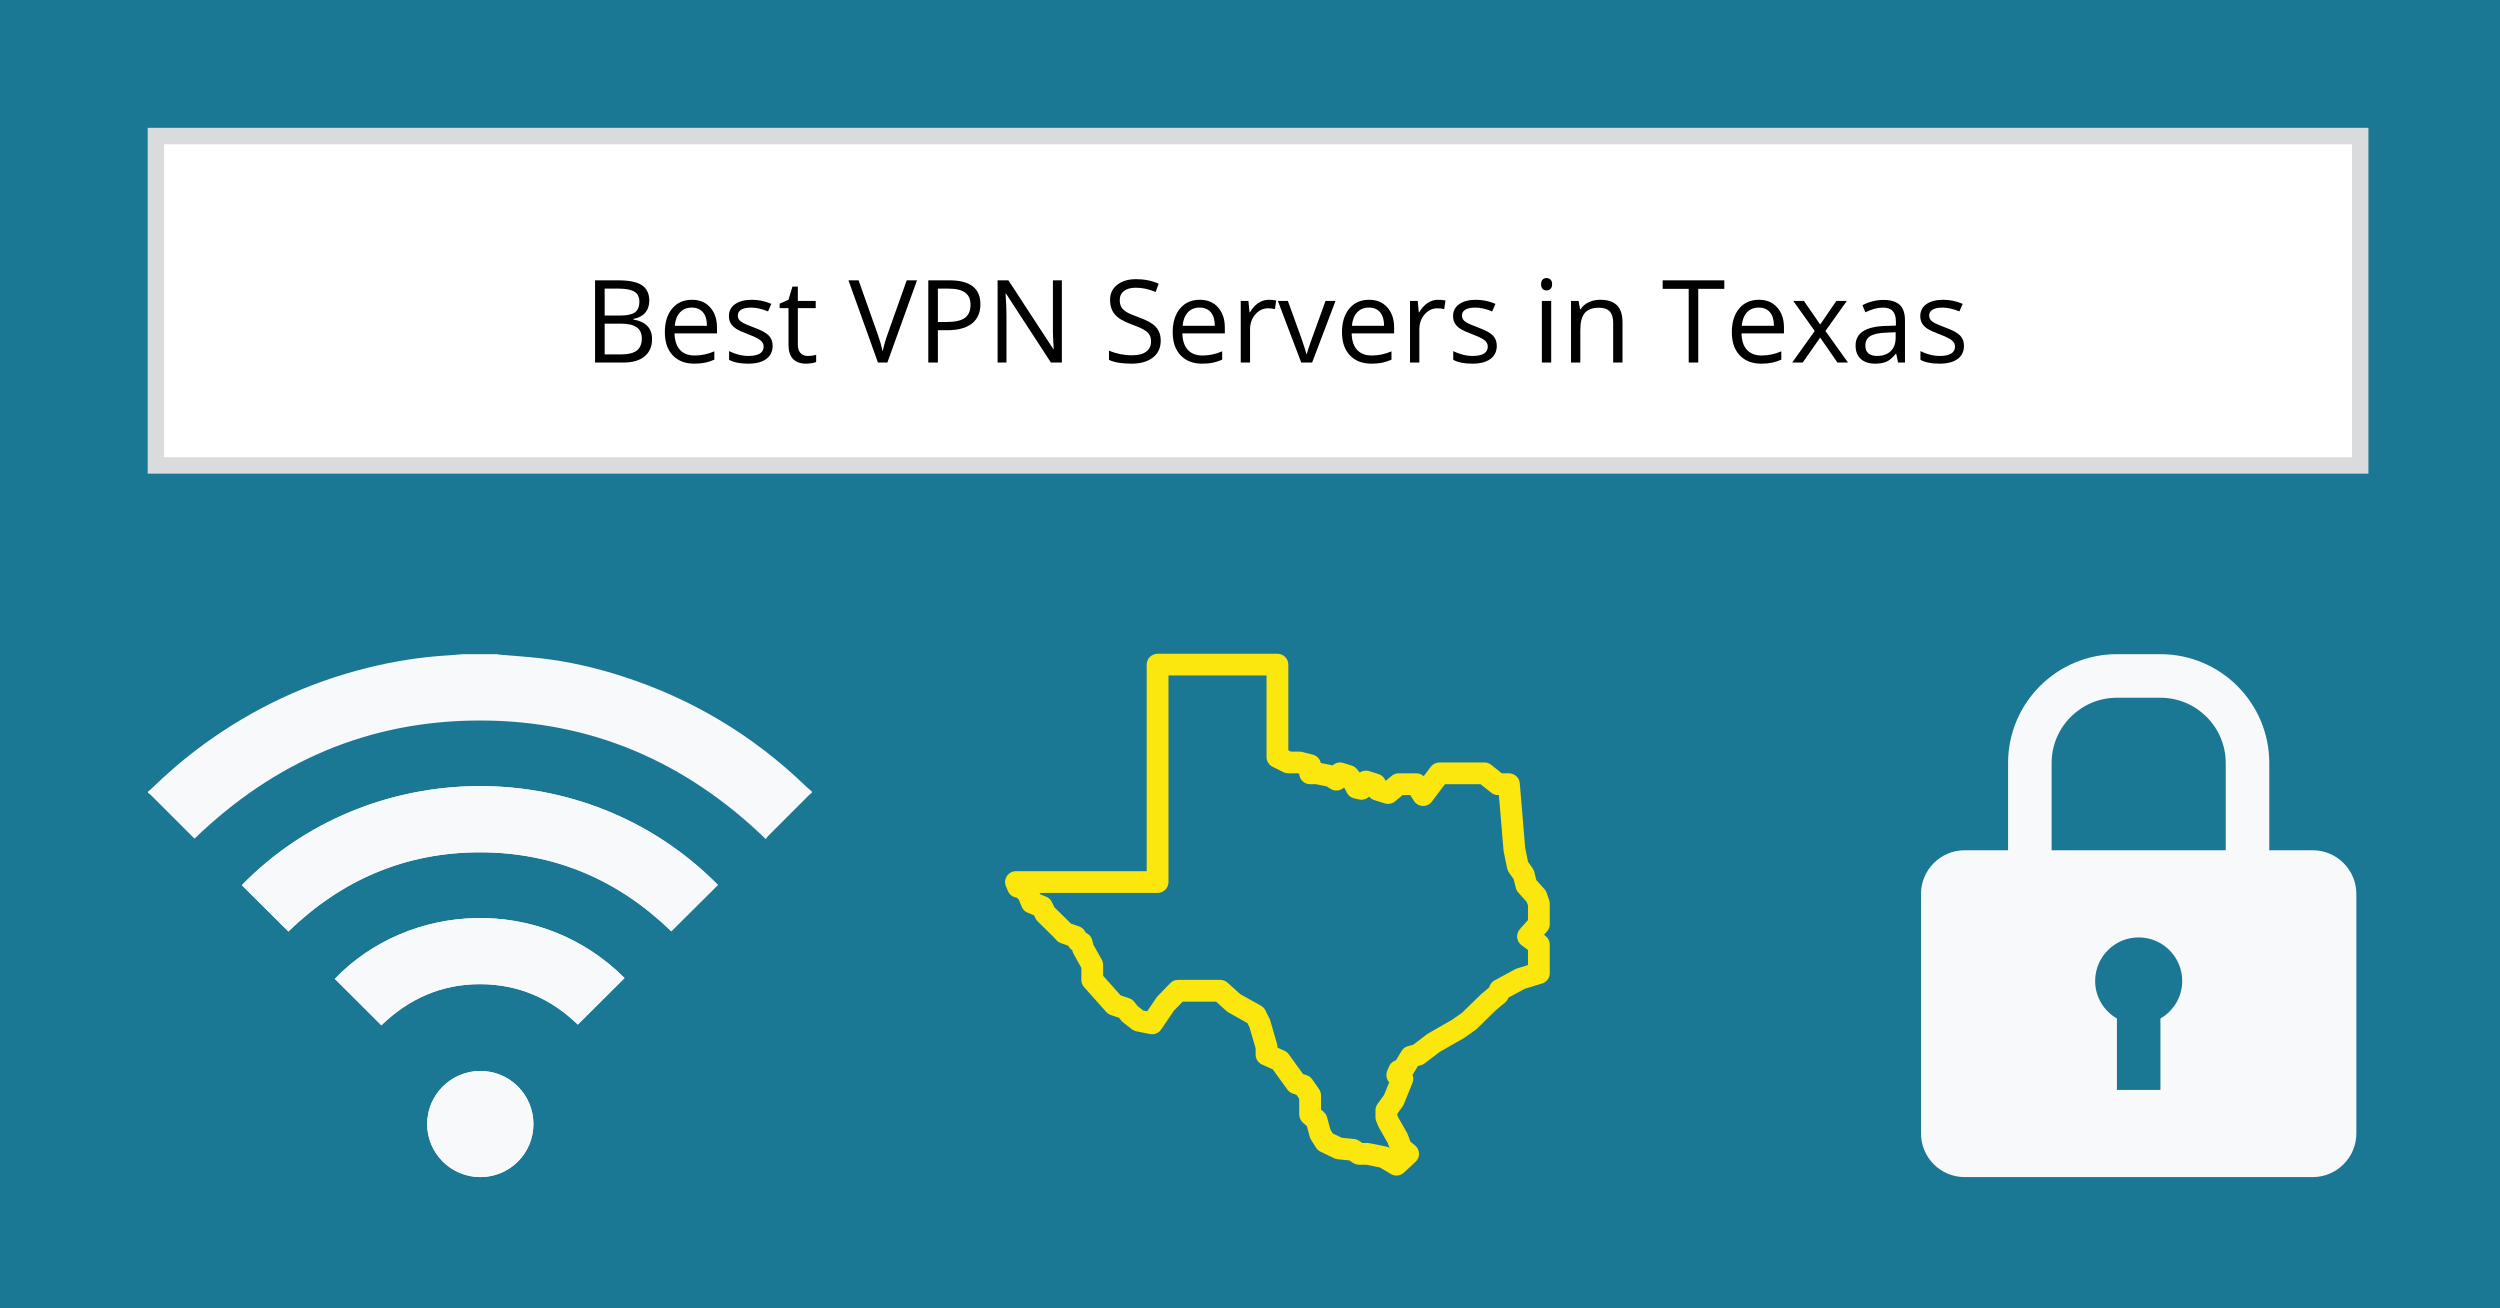 <?xml version="1.0" encoding="UTF-8"?> <svg xmlns="http://www.w3.org/2000/svg" xmlns:xlink="http://www.w3.org/1999/xlink" width="900pt" zoomAndPan="magnify" viewBox="0 0 900 471" height="471pt" preserveAspectRatio="xMidYMid meet" version="1.2"><defs><g></g><clipPath xml:id="clip1" id="clip1"><path d="M 87 282 L 259 282 L 259 423.75 L 87 423.75 Z M 87 282 "></path></clipPath><clipPath xml:id="clip2" id="clip2"><path d="M 53.152 235.5 L 292.402 235.5 L 292.402 303 L 53.152 303 Z M 53.152 235.5 "></path></clipPath><clipPath xml:id="clip3" id="clip3"><path d="M 153 385 L 193 385 L 193 423.75 L 153 423.75 Z M 153 385 "></path></clipPath><clipPath xml:id="clip4" id="clip4"><path d="M 691.289 235.5 L 848.789 235.5 L 848.789 423.75 L 691.289 423.75 Z M 691.289 235.5 "></path></clipPath><clipPath xml:id="clip5" id="clip5"><path d="M 361.43 235.352 L 557.93 235.352 L 557.93 423.602 L 361.43 423.602 Z M 361.43 235.352 "></path></clipPath></defs><g xml:id="surface1" id="surface1"><rect x="0" width="900" y="0" height="471" style="fill:rgb(100%,100%,100%);fill-opacity:1;stroke:none;"></rect><rect x="0" width="900" y="0" height="471" style="fill:rgb(100%,100%,100%);fill-opacity:1;stroke:none;"></rect><rect x="0" width="900" y="0" height="471" style="fill:rgb(10.59%,47.06%,58.429%);fill-opacity:1;stroke:none;"></rect><g clip-rule="nonzero" clip-path="url(#clip1)"><path style=" stroke:none;fill-rule:nonzero;fill:rgb(97.249%,97.649%,98.43%);fill-opacity:1;" d="M 103.816 335.34 C 122.953 316.777 145.93 306.824 172.809 306.832 C 199.684 306.84 222.648 316.809 241.656 335.266 C 247.285 329.664 252.863 324.113 258.438 318.566 C 210.484 270.062 132.293 272.199 87.062 318.66 C 92.617 324.191 98.172 329.723 103.816 335.34 Z M 137.297 369.105 C 147.219 359.484 158.984 354.301 172.781 354.297 C 186.598 354.293 198.391 359.508 208.012 368.855 C 213.695 363.191 219.27 357.648 224.836 352.098 C 194.5 321.715 146.973 324.836 120.566 352.352 C 120.66 352.465 120.746 352.598 120.852 352.703 C 126.297 358.133 131.742 363.559 137.297 369.105 Z M 192.031 404.672 C 192.035 394.09 183.484 385.539 172.906 385.543 C 162.398 385.551 153.82 394.086 153.777 404.574 C 153.734 415.125 162.309 423.734 172.871 423.75 C 183.477 423.77 192.023 415.25 192.031 404.672 Z M 192.031 404.672 "></path></g><g clip-rule="nonzero" clip-path="url(#clip2)"><path style=" stroke:none;fill-rule:nonzero;fill:rgb(97.249%,97.649%,98.43%);fill-opacity:1;" d="M 292.27 285.43 C 291.938 285.688 291.57 285.906 291.273 286.199 C 286.34 291.121 281.406 296.051 276.488 300.988 C 276.18 301.297 275.961 301.691 275.688 302.07 C 246.863 274.184 212.762 259.379 172.781 259.379 C 132.836 259.379 98.762 274.156 70.039 301.898 C 69.773 301.645 69.461 301.355 69.164 301.059 C 64.207 296.105 59.25 291.148 54.285 286.199 C 53.988 285.906 53.617 285.688 53.281 285.43 C 53.281 285.273 53.281 285.113 53.281 284.953 C 53.59 284.711 53.922 284.496 54.195 284.227 C 60.195 278.387 66.531 272.93 73.301 267.996 C 91.188 254.957 110.863 245.715 132.363 240.402 C 141.766 238.078 151.297 236.531 160.98 235.953 C 162.879 235.844 164.773 235.652 166.68 235.5 C 170.742 235.5 174.809 235.5 178.875 235.5 C 179.148 235.555 179.418 235.637 179.691 235.66 C 184.609 236.09 189.535 236.402 194.441 236.953 C 204.465 238.082 214.258 240.332 223.859 243.41 C 248.953 251.457 270.984 264.645 289.969 282.918 C 290.703 283.629 291.504 284.277 292.273 284.953 C 292.27 285.113 292.27 285.273 292.27 285.43 Z M 292.27 285.43 "></path></g><path style=" stroke:none;fill-rule:nonzero;fill:rgb(97.249%,97.649%,98.43%);fill-opacity:1;" d="M 103.816 335.34 C 98.172 329.723 92.617 324.191 87.062 318.66 C 132.293 272.199 210.484 270.062 258.438 318.566 C 252.863 324.113 247.285 329.664 241.656 335.266 C 222.648 316.809 199.684 306.84 172.809 306.832 C 145.93 306.824 122.953 316.777 103.816 335.34 Z M 103.816 335.34 "></path><path style=" stroke:none;fill-rule:nonzero;fill:rgb(97.249%,97.649%,98.43%);fill-opacity:1;" d="M 137.297 369.105 C 131.742 363.559 126.297 358.133 120.852 352.707 C 120.746 352.598 120.66 352.469 120.566 352.352 C 146.973 324.836 194.5 321.715 224.836 352.098 C 219.27 357.648 213.695 363.195 208.012 368.855 C 198.391 359.508 186.598 354.293 172.781 354.297 C 158.984 354.301 147.219 359.484 137.297 369.105 Z M 137.297 369.105 "></path><g clip-rule="nonzero" clip-path="url(#clip3)"><path style=" stroke:none;fill-rule:nonzero;fill:rgb(97.249%,97.649%,98.43%);fill-opacity:1;" d="M 192.031 404.672 C 192.023 415.25 183.477 423.77 172.871 423.75 C 162.309 423.734 153.734 415.125 153.777 404.574 C 153.816 394.086 162.398 385.551 172.906 385.543 C 183.484 385.539 192.035 394.09 192.031 404.672 Z M 192.031 404.672 "></path></g><g clip-rule="nonzero" clip-path="url(#clip4)"><path style=" stroke:none;fill-rule:nonzero;fill:rgb(97.249%,97.649%,98.43%);fill-opacity:1;" d="M 832.613 306.094 L 816.941 306.094 L 816.941 274.719 C 816.941 253.059 799.398 235.5 777.758 235.5 L 762.086 235.5 C 740.445 235.5 722.906 253.059 722.906 274.719 L 722.906 306.094 L 707.234 306.094 C 698.617 306.094 691.562 313.156 691.562 321.781 L 691.562 408.062 C 691.562 416.688 698.617 423.75 707.234 423.75 L 832.613 423.75 C 841.23 423.75 848.285 416.688 848.285 408.062 L 848.285 321.781 C 848.285 313.156 841.23 306.094 832.613 306.094 Z M 777.758 366.668 L 777.758 392.375 L 762.086 392.375 L 762.086 366.668 C 757.418 363.957 754.25 358.945 754.25 353.156 C 754.25 344.5 761.266 337.469 769.922 337.469 C 778.578 337.469 785.598 344.5 785.598 353.156 C 785.598 358.945 782.426 363.957 777.758 366.668 Z M 801.266 306.094 L 738.578 306.094 L 738.578 274.719 C 738.578 261.727 749.109 251.188 762.086 251.188 L 777.758 251.188 C 790.738 251.188 801.266 261.727 801.266 274.719 Z M 801.266 306.094 "></path></g><path style=" stroke:none;fill-rule:nonzero;fill:rgb(100%,100%,100%);fill-opacity:1;" d="M 56.125 48.973 L 849.68 48.973 L 849.68 167.555 L 56.125 167.555 Z M 56.125 48.973 "></path><path style=" stroke:none;fill-rule:nonzero;fill:rgb(85.489%,85.88%,86.67%);fill-opacity:1;" d="M 846.727 164.598 L 852.633 164.598 L 852.633 170.512 L 846.727 170.512 Z M 53.172 51.93 L 59.078 51.93 L 59.078 164.598 L 53.172 164.598 Z M 53.172 164.598 L 59.078 164.598 L 59.078 170.512 L 53.172 170.512 Z M 846.727 51.93 L 852.633 51.93 L 852.633 164.598 L 846.727 164.598 Z M 59.078 164.598 L 846.727 164.598 L 846.727 170.512 L 59.078 170.512 Z M 846.727 46.012 L 852.633 46.012 L 852.633 51.93 L 846.727 51.93 Z M 53.172 46.012 L 59.078 46.012 L 59.078 51.93 L 53.172 51.93 Z M 59.078 46.012 L 846.727 46.012 L 846.727 51.93 L 59.078 51.93 Z M 59.078 46.012 "></path><g clip-rule="nonzero" clip-path="url(#clip5)"><path style=" stroke:none;fill-rule:nonzero;fill:rgb(98.43%,90.199%,5.099%);fill-opacity:1;" d="M 416.734 235.352 C 416.215 235.352 415.715 235.449 415.234 235.648 C 414.754 235.848 414.328 236.129 413.961 236.496 C 413.594 236.863 413.312 237.285 413.113 237.766 C 412.914 238.246 412.812 238.746 412.812 239.266 L 412.812 313.625 L 365.75 313.625 C 365.43 313.625 365.109 313.664 364.797 313.742 C 364.48 313.82 364.184 313.938 363.898 314.09 C 363.613 314.242 363.348 314.426 363.109 314.645 C 362.871 314.863 362.66 315.105 362.484 315.375 C 362.305 315.645 362.16 315.93 362.051 316.234 C 361.945 316.539 361.875 316.852 361.844 317.172 C 361.816 317.496 361.824 317.816 361.875 318.133 C 361.922 318.453 362.012 318.762 362.137 319.059 L 362.863 320.785 C 363.121 321.395 363.508 321.902 364.023 322.312 C 364.535 322.727 365.117 322.992 365.766 323.109 L 366.082 323.172 L 366.777 323.859 L 367.812 326.414 C 368.223 327.438 368.941 328.156 369.965 328.578 L 372.254 329.508 L 372.754 330.562 C 372.953 330.984 373.219 331.355 373.551 331.68 L 379.309 337.352 L 380.305 338.453 C 380.754 338.945 381.297 339.305 381.93 339.523 L 384.555 340.441 L 384.793 340.82 C 385.145 341.391 385.613 341.84 386.195 342.168 L 386.02 342.082 L 386.113 342.441 C 386.195 342.789 386.328 343.117 386.504 343.43 L 389.281 348.398 L 389.281 352.762 C 389.281 353.754 389.613 354.621 390.27 355.359 L 398.246 364.305 C 398.707 364.82 399.266 365.191 399.922 365.414 L 402.871 366.398 L 403.637 367.379 C 403.832 367.625 404.055 367.848 404.305 368.043 L 407.445 370.512 C 407.938 370.898 408.492 371.152 409.105 371.277 L 414.008 372.254 C 414.387 372.328 414.77 372.348 415.152 372.312 C 415.535 372.273 415.906 372.184 416.262 372.035 C 416.621 371.891 416.949 371.695 417.25 371.453 C 417.547 371.211 417.805 370.93 418.023 370.609 L 422.609 363.844 L 425.758 360.59 L 437.785 360.59 L 441.559 363.992 C 441.777 364.184 442.012 364.348 442.266 364.488 L 449.059 368.301 L 449.832 369.848 L 452.023 377.398 L 452.031 379.676 C 452.031 380.445 452.242 381.152 452.66 381.797 C 453.082 382.441 453.641 382.922 454.344 383.238 L 458.211 384.98 L 463.469 392.258 C 463.965 392.945 464.613 393.422 465.422 393.688 L 466.715 394.117 L 467.719 395.566 L 467.719 401.195 C 467.719 401.75 467.832 402.285 468.062 402.793 C 468.289 403.301 468.613 403.742 469.027 404.113 L 470.484 405.414 L 471.496 409.199 C 471.594 409.574 471.746 409.93 471.953 410.262 L 473.754 413.148 C 474.156 413.789 474.695 414.273 475.379 414.602 L 480.227 416.949 C 480.645 417.152 481.086 417.277 481.551 417.324 L 485.742 417.734 L 487.121 418.645 C 487.777 419.078 488.5 419.297 489.289 419.297 L 491.84 419.297 L 496.773 420.289 L 500.715 422.652 C 501.082 422.867 501.473 423.023 501.887 423.113 C 502.301 423.207 502.723 423.227 503.145 423.184 C 503.566 423.141 503.973 423.027 504.359 422.852 C 504.746 422.676 505.094 422.441 505.406 422.152 L 509.609 418.238 C 509.816 418.047 510 417.836 510.16 417.605 C 510.32 417.375 510.453 417.129 510.559 416.871 C 510.668 416.609 510.746 416.344 510.797 416.066 C 510.844 415.789 510.863 415.512 510.855 415.23 C 510.844 414.949 510.805 414.676 510.734 414.402 C 510.664 414.129 510.562 413.867 510.438 413.617 C 510.312 413.367 510.16 413.133 509.984 412.914 C 509.805 412.695 509.605 412.5 509.387 412.324 L 507.777 411.047 L 506.781 408.387 C 506.711 408.191 506.625 408.004 506.523 407.82 L 503.375 402.293 L 503.016 401.414 L 503.016 400.988 L 504.914 398.352 C 505.098 398.098 505.25 397.824 505.367 397.531 L 508.484 389.859 C 508.871 388.898 508.875 387.938 508.5 386.977 C 508.527 386.934 508.555 386.891 508.582 386.848 L 510.461 383.766 L 511.484 383.5 C 511.996 383.363 512.461 383.137 512.879 382.816 L 518.242 378.727 L 526.891 373.766 C 526.996 373.707 527.098 373.645 527.195 373.578 L 531.125 370.809 C 531.297 370.691 531.457 370.559 531.609 370.41 L 538.512 363.676 L 541.812 360.918 C 542.301 360.512 542.668 360.012 542.914 359.426 L 543.035 359.145 L 548.805 356.004 L 555.156 354.055 C 555.555 353.93 555.926 353.746 556.266 353.504 C 556.609 353.266 556.902 352.977 557.152 352.637 C 557.402 352.301 557.59 351.934 557.723 351.539 C 557.855 351.141 557.918 350.734 557.918 350.316 L 557.918 340.043 C 557.918 339.426 557.781 338.84 557.504 338.289 C 557.23 337.738 556.844 337.277 556.348 336.906 L 555.844 336.527 L 556.93 335.305 C 557.59 334.562 557.922 333.695 557.918 332.703 L 557.918 325.367 C 557.918 324.938 557.852 324.52 557.711 324.113 L 556.816 321.477 C 556.648 320.969 556.383 320.516 556.027 320.113 L 553.078 316.828 L 552.359 313.938 C 552.242 313.469 552.047 313.035 551.77 312.637 L 550.098 310.246 L 549.066 305.238 L 547.121 281.984 C 547.078 281.496 546.949 281.031 546.734 280.594 C 546.516 280.152 546.227 279.766 545.867 279.434 C 545.504 279.102 545.094 278.848 544.637 278.668 C 544.18 278.492 543.703 278.402 543.211 278.402 L 540.668 278.402 L 536.84 275.344 C 536.125 274.773 535.305 274.488 534.391 274.488 L 518.211 274.488 C 517.594 274.488 517.008 274.625 516.457 274.902 C 515.902 275.176 515.441 275.562 515.07 276.055 L 512.527 279.434 C 511.777 278.746 510.895 278.402 509.879 278.402 L 503.504 278.402 C 502.555 278.402 501.715 278.707 500.984 279.316 L 498.832 281.113 L 498.824 281.105 L 498.719 280.863 C 498.492 280.344 498.172 279.898 497.754 279.52 C 497.336 279.141 496.859 278.863 496.32 278.691 L 492.941 277.613 C 492.363 277.426 491.77 277.379 491.168 277.469 C 490.562 277.555 490.012 277.773 489.512 278.117 L 488.445 276.836 C 487.949 276.242 487.332 275.832 486.594 275.602 L 483.598 274.664 C 482.926 274.453 482.246 274.43 481.562 274.582 C 480.875 274.738 480.273 275.055 479.758 275.535 L 475.484 274.688 C 475.336 273.945 475 273.305 474.477 272.758 C 473.953 272.215 473.324 271.848 472.59 271.668 L 468.668 270.688 C 468.355 270.609 468.039 270.574 467.719 270.574 L 464.723 270.574 L 463.797 270.113 L 463.797 239.266 C 463.797 238.746 463.695 238.246 463.496 237.766 C 463.297 237.285 463.016 236.863 462.648 236.496 C 462.281 236.129 461.855 235.848 461.375 235.648 C 460.895 235.449 460.395 235.352 459.875 235.352 Z M 420.656 243.176 L 455.953 243.176 L 455.953 272.531 C 455.953 273.273 456.148 273.957 456.539 274.59 C 456.93 275.219 457.457 275.699 458.121 276.031 L 462.043 277.988 C 462.594 278.262 463.18 278.402 463.797 278.402 L 467.234 278.402 L 467.719 278.523 L 467.719 278.402 C 467.719 278.922 467.816 279.418 468.016 279.898 C 468.215 280.379 468.5 280.801 468.867 281.168 C 469.234 281.535 469.66 281.816 470.141 282.016 C 470.621 282.215 471.121 282.316 471.641 282.316 L 473.699 282.316 L 477.605 283.094 L 479.008 283.98 C 479.379 284.215 479.773 284.383 480.199 284.484 C 480.625 284.586 481.055 284.617 481.488 284.574 C 481.926 284.535 482.34 284.422 482.738 284.242 C 483.137 284.062 483.492 283.824 483.812 283.523 L 484.188 283.973 L 484.785 285.242 C 485.039 285.785 485.398 286.242 485.867 286.621 C 486.332 286.996 486.859 287.254 487.441 287.391 L 489.227 287.805 C 489.887 287.953 490.539 287.938 491.188 287.75 C 491.84 287.566 492.402 287.234 492.879 286.758 C 493.379 287.383 494.016 287.816 494.781 288.055 L 498.551 289.227 C 499.188 289.422 499.832 289.453 500.484 289.324 C 501.141 289.191 501.723 288.91 502.234 288.484 L 504.93 286.227 L 507.703 286.227 L 509.004 288.301 C 509.172 288.57 509.371 288.816 509.602 289.035 C 509.828 289.258 510.082 289.449 510.355 289.609 C 510.633 289.77 510.922 289.895 511.227 289.984 C 511.535 290.074 511.848 290.125 512.164 290.137 C 512.484 290.152 512.797 290.125 513.109 290.062 C 513.422 290 513.723 289.902 514.012 289.766 C 514.297 289.629 514.566 289.461 514.812 289.258 C 515.059 289.059 515.277 288.828 515.469 288.574 L 520.172 282.316 L 533.012 282.316 L 536.84 285.371 C 537.559 285.945 538.375 286.23 539.293 286.227 L 539.605 286.227 L 541.266 306.125 C 541.281 306.281 541.305 306.434 541.336 306.586 L 542.578 312.617 C 542.688 313.145 542.895 313.625 543.207 314.066 L 544.922 316.523 L 545.695 319.648 C 545.852 320.277 546.148 320.832 546.582 321.312 L 549.648 324.738 L 550.074 326.008 L 550.074 331.215 L 547.141 334.508 C 546.961 334.711 546.805 334.93 546.668 335.164 C 546.535 335.398 546.426 335.645 546.344 335.902 C 546.258 336.16 546.203 336.426 546.176 336.695 C 546.145 336.965 546.145 337.234 546.172 337.5 C 546.199 337.77 546.254 338.035 546.336 338.293 C 546.418 338.551 546.527 338.797 546.66 339.035 C 546.793 339.27 546.949 339.488 547.129 339.691 C 547.309 339.895 547.508 340.078 547.723 340.242 L 550.074 342 L 550.074 347.426 L 546.117 348.641 C 545.867 348.719 545.625 348.82 545.395 348.949 L 538.066 352.938 C 537.262 353.375 536.68 354.02 536.328 354.863 L 536.051 355.527 L 533.363 357.77 C 533.285 357.832 533.211 357.898 533.141 357.969 L 526.348 364.594 L 522.824 367.07 L 514.113 372.07 C 513.965 372.156 513.82 372.25 513.684 372.352 L 508.742 376.121 L 506.938 376.594 C 505.91 376.863 505.125 377.449 504.578 378.355 L 502.547 381.688 L 502.172 381.84 C 501.172 382.25 500.461 382.953 500.043 383.949 L 499.398 385.5 C 499.234 385.895 499.137 386.305 499.109 386.73 C 499.078 387.156 499.117 387.578 499.227 387.992 C 499.332 388.402 499.504 388.789 499.738 389.148 C 499.973 389.504 500.258 389.816 500.594 390.078 L 500.082 389.707 L 498.273 394.16 L 495.906 397.441 C 495.414 398.125 495.172 398.887 495.172 399.727 L 495.172 402.172 C 495.172 402.68 495.266 403.168 495.453 403.641 L 496.199 405.469 C 496.262 405.629 496.34 405.789 496.426 405.941 L 499.543 411.414 L 500.227 413.234 C 499.84 413 499.426 412.84 498.984 412.75 L 493.004 411.543 C 492.746 411.492 492.488 411.469 492.23 411.469 L 490.469 411.469 L 489.258 410.672 C 488.719 410.316 488.125 410.102 487.48 410.039 L 483.016 409.594 L 479.82 408.051 L 478.926 406.621 L 477.762 402.266 C 477.559 401.508 477.168 400.867 476.582 400.344 L 475.562 399.438 L 475.562 394.344 C 475.562 393.531 475.328 392.789 474.863 392.121 L 472.422 388.59 C 471.922 387.867 471.258 387.367 470.422 387.09 L 469.09 386.656 L 463.965 379.555 C 463.555 378.984 463.035 378.559 462.395 378.27 L 459.867 377.137 L 459.867 376.824 C 459.867 376.457 459.816 376.098 459.715 375.746 L 457.27 367.332 C 457.203 367.102 457.117 366.879 457.012 366.668 L 455.539 363.73 C 455.18 363.016 454.652 362.465 453.953 362.07 L 446.484 357.883 L 441.914 353.762 C 441.164 353.094 440.289 352.762 439.285 352.762 L 424.09 352.762 C 422.977 352.762 422.035 353.16 421.262 353.961 L 416.727 358.656 C 416.57 358.816 416.434 358.988 416.305 359.176 L 412.988 364.066 L 411.566 363.785 L 409.527 362.188 L 408.332 360.656 C 407.848 360.039 407.234 359.602 406.488 359.352 L 403.406 358.32 L 397.125 351.27 L 397.125 347.379 C 397.125 346.699 396.961 346.062 396.629 345.469 L 393.609 340.082 L 393.227 338.512 C 393.094 337.961 392.852 337.461 392.504 337.016 C 392.152 336.566 391.727 336.215 391.219 335.953 L 390.891 335.785 L 390.492 335.133 C 390.004 334.348 389.324 333.805 388.449 333.5 L 385.453 332.461 L 385.055 332.023 C 385.004 331.965 384.953 331.91 384.902 331.855 L 379.555 326.598 L 378.695 324.793 C 378.266 323.875 377.578 323.223 376.637 322.836 L 374.469 321.957 L 374.262 321.453 L 416.734 321.453 C 417.254 321.453 417.754 321.352 418.234 321.152 C 418.715 320.957 419.141 320.672 419.508 320.305 C 419.875 319.938 420.16 319.516 420.359 319.035 C 420.559 318.555 420.656 318.059 420.656 317.539 Z M 484.441 282.75 L 484.262 283.07 L 484.227 283.062 C 484.301 282.961 484.375 282.859 484.441 282.75 Z M 368.73 315.703 L 369.273 315.797 L 369.297 315.855 C 369.113 315.793 368.926 315.742 368.73 315.703 Z M 507.234 385.285 L 507.801 385.715 L 507.77 385.785 C 507.609 385.602 507.43 385.438 507.234 385.285 Z M 507.234 385.285 "></path></g><g style="fill:rgb(0%,0%,0%);fill-opacity:1;"><g transform="translate(210.161, 130.514)"><path style="stroke:none;" d="M 4.062 -29.594 L 12.422 -29.594 C 16.348 -29.594 19.188 -29.004 20.938 -27.828 C 22.695 -26.648 23.578 -24.797 23.578 -22.266 C 23.578 -20.516 23.086 -19.066 22.109 -17.922 C 21.129 -16.785 19.703 -16.047 17.828 -15.703 L 17.828 -15.5 C 22.328 -14.727 24.578 -12.367 24.578 -8.422 C 24.578 -5.773 23.68 -3.707 21.891 -2.219 C 20.098 -0.738 17.598 0 14.391 0 L 4.062 0 Z M 7.516 -16.922 L 13.172 -16.922 C 15.598 -16.922 17.344 -17.301 18.406 -18.062 C 19.477 -18.82 20.016 -20.109 20.016 -21.922 C 20.016 -23.578 19.422 -24.77 18.234 -25.5 C 17.047 -26.238 15.156 -26.609 12.562 -26.609 L 7.516 -26.609 Z M 7.516 -14 L 7.516 -2.938 L 13.688 -2.938 C 16.07 -2.938 17.867 -3.395 19.078 -4.312 C 20.285 -5.238 20.891 -6.688 20.891 -8.656 C 20.891 -10.5 20.27 -11.848 19.031 -12.703 C 17.801 -13.566 15.926 -14 13.406 -14 Z M 7.516 -14 "></path></g></g><g style="fill:rgb(0%,0%,0%);fill-opacity:1;"><g transform="translate(237.019, 130.514)"><path style="stroke:none;" d="M 12.938 0.406 C 9.656 0.406 7.066 -0.594 5.172 -2.594 C 3.273 -4.594 2.328 -7.363 2.328 -10.906 C 2.328 -14.488 3.207 -17.332 4.969 -19.438 C 6.727 -21.539 9.094 -22.594 12.062 -22.594 C 14.844 -22.594 17.039 -21.676 18.656 -19.844 C 20.281 -18.02 21.094 -15.609 21.094 -12.609 L 21.094 -10.484 L 5.812 -10.484 C 5.875 -7.879 6.531 -5.898 7.781 -4.547 C 9.031 -3.203 10.789 -2.531 13.062 -2.531 C 15.445 -2.531 17.805 -3.031 20.141 -4.031 L 20.141 -1.031 C 18.953 -0.52 17.828 -0.156 16.766 0.062 C 15.711 0.289 14.438 0.406 12.938 0.406 Z M 12.016 -19.781 C 10.234 -19.781 8.812 -19.195 7.75 -18.031 C 6.695 -16.875 6.078 -15.27 5.891 -13.219 L 17.484 -13.219 C 17.484 -15.332 17.008 -16.953 16.062 -18.078 C 15.125 -19.211 13.773 -19.781 12.016 -19.781 Z M 12.016 -19.781 "></path></g></g><g style="fill:rgb(0%,0%,0%);fill-opacity:1;"><g transform="translate(260.275, 130.514)"><path style="stroke:none;" d="M 17.875 -6.047 C 17.875 -3.984 17.102 -2.391 15.562 -1.266 C 14.02 -0.148 11.863 0.406 9.094 0.406 C 6.145 0.406 3.848 -0.055 2.203 -0.984 L 2.203 -4.109 C 3.273 -3.566 4.422 -3.141 5.641 -2.828 C 6.859 -2.523 8.035 -2.375 9.172 -2.375 C 10.922 -2.375 12.27 -2.648 13.219 -3.203 C 14.164 -3.766 14.641 -4.617 14.641 -5.766 C 14.641 -6.629 14.266 -7.367 13.516 -7.984 C 12.766 -8.598 11.301 -9.32 9.125 -10.156 C 7.062 -10.926 5.594 -11.598 4.719 -12.172 C 3.852 -12.742 3.207 -13.395 2.781 -14.125 C 2.352 -14.852 2.141 -15.723 2.141 -16.734 C 2.141 -18.547 2.875 -19.973 4.344 -21.016 C 5.82 -22.066 7.844 -22.594 10.406 -22.594 C 12.789 -22.594 15.125 -22.102 17.406 -21.125 L 16.219 -18.406 C 13.988 -19.32 11.969 -19.781 10.156 -19.781 C 8.562 -19.781 7.359 -19.531 6.547 -19.031 C 5.742 -18.531 5.344 -17.844 5.344 -16.969 C 5.344 -16.375 5.492 -15.863 5.797 -15.438 C 6.098 -15.02 6.586 -14.625 7.266 -14.25 C 7.941 -13.875 9.238 -13.328 11.156 -12.609 C 13.781 -11.648 15.555 -10.688 16.484 -9.719 C 17.41 -8.75 17.875 -7.523 17.875 -6.047 Z M 17.875 -6.047 "></path></g></g><g style="fill:rgb(0%,0%,0%);fill-opacity:1;"><g transform="translate(280.049, 130.514)"><path style="stroke:none;" d="M 10.734 -2.375 C 11.328 -2.375 11.898 -2.414 12.453 -2.5 C 13.004 -2.582 13.441 -2.672 13.766 -2.766 L 13.766 -0.203 C 13.398 -0.023 12.863 0.117 12.156 0.234 C 11.445 0.348 10.805 0.406 10.234 0.406 C 5.953 0.406 3.812 -1.852 3.812 -6.375 L 3.812 -19.578 L 0.625 -19.578 L 0.625 -21.188 L 3.812 -22.594 L 5.219 -27.328 L 7.172 -27.328 L 7.172 -22.188 L 13.609 -22.188 L 13.609 -19.578 L 7.172 -19.578 L 7.172 -6.516 C 7.172 -5.18 7.484 -4.156 8.109 -3.438 C 8.742 -2.727 9.617 -2.375 10.734 -2.375 Z M 10.734 -2.375 "></path></g></g><g style="fill:rgb(0%,0%,0%);fill-opacity:1;"><g transform="translate(294.682, 130.514)"><path style="stroke:none;" d=""></path></g></g><g style="fill:rgb(0%,0%,0%);fill-opacity:1;"><g transform="translate(305.45, 130.514)"><path style="stroke:none;" d="M 20.969 -29.594 L 24.672 -29.594 L 14 0 L 10.609 0 L 0 -29.594 L 3.641 -29.594 L 10.438 -10.438 C 11.227 -8.238 11.852 -6.102 12.312 -4.031 C 12.789 -6.219 13.422 -8.395 14.203 -10.562 Z M 20.969 -29.594 "></path></g></g><g style="fill:rgb(0%,0%,0%);fill-opacity:1;"><g transform="translate(330.123, 130.514)"><path style="stroke:none;" d="M 22.828 -20.969 C 22.828 -17.969 21.805 -15.66 19.766 -14.047 C 17.723 -12.441 14.797 -11.641 10.984 -11.641 L 7.516 -11.641 L 7.516 0 L 4.062 0 L 4.062 -29.594 L 11.734 -29.594 C 19.129 -29.594 22.828 -26.719 22.828 -20.969 Z M 7.516 -14.594 L 10.609 -14.594 C 13.66 -14.594 15.863 -15.082 17.219 -16.062 C 18.582 -17.051 19.266 -18.633 19.266 -20.812 C 19.266 -22.77 18.625 -24.223 17.344 -25.172 C 16.062 -26.129 14.066 -26.609 11.359 -26.609 L 7.516 -26.609 Z M 7.516 -14.594 "></path></g></g><g style="fill:rgb(0%,0%,0%);fill-opacity:1;"><g transform="translate(355.078, 130.514)"><path style="stroke:none;" d="M 27.188 0 L 23.25 0 L 7.078 -24.828 L 6.922 -24.828 C 7.141 -21.922 7.25 -19.25 7.25 -16.812 L 7.25 0 L 4.062 0 L 4.062 -29.594 L 7.953 -29.594 L 24.094 -4.859 L 24.25 -4.859 C 24.219 -5.223 24.156 -6.391 24.062 -8.359 C 23.969 -10.336 23.938 -11.754 23.969 -12.609 L 23.969 -29.594 L 27.188 -29.594 Z M 27.188 0 "></path></g></g><g style="fill:rgb(0%,0%,0%);fill-opacity:1;"><g transform="translate(386.329, 130.514)"><path style="stroke:none;" d=""></path></g></g><g style="fill:rgb(0%,0%,0%);fill-opacity:1;"><g transform="translate(397.096, 130.514)"><path style="stroke:none;" d="M 20.766 -7.875 C 20.766 -5.27 19.816 -3.238 17.922 -1.781 C 16.035 -0.32 13.473 0.406 10.234 0.406 C 6.734 0.406 4.035 -0.047 2.141 -0.953 L 2.141 -4.266 C 3.359 -3.754 4.68 -3.348 6.109 -3.047 C 7.547 -2.754 8.961 -2.609 10.359 -2.609 C 12.648 -2.609 14.375 -3.039 15.531 -3.906 C 16.695 -4.781 17.281 -5.992 17.281 -7.547 C 17.281 -8.578 17.07 -9.414 16.656 -10.062 C 16.25 -10.719 15.562 -11.32 14.594 -11.875 C 13.633 -12.438 12.172 -13.066 10.203 -13.766 C 7.453 -14.742 5.484 -15.91 4.297 -17.266 C 3.117 -18.617 2.531 -20.379 2.531 -22.547 C 2.531 -24.828 3.383 -26.641 5.094 -27.984 C 6.812 -29.336 9.082 -30.016 11.906 -30.016 C 14.844 -30.016 17.547 -29.473 20.016 -28.391 L 18.953 -25.406 C 16.504 -26.426 14.129 -26.938 11.828 -26.938 C 10.004 -26.938 8.578 -26.547 7.547 -25.766 C 6.523 -24.984 6.016 -23.895 6.016 -22.5 C 6.016 -21.477 6.203 -20.641 6.578 -19.984 C 6.953 -19.328 7.586 -18.723 8.484 -18.172 C 9.391 -17.629 10.766 -17.031 12.609 -16.375 C 15.711 -15.27 17.848 -14.082 19.016 -12.812 C 20.18 -11.539 20.766 -9.895 20.766 -7.875 Z M 20.766 -7.875 "></path></g></g><g style="fill:rgb(0%,0%,0%);fill-opacity:1;"><g transform="translate(419.846, 130.514)"><path style="stroke:none;" d="M 12.938 0.406 C 9.656 0.406 7.066 -0.594 5.172 -2.594 C 3.273 -4.594 2.328 -7.363 2.328 -10.906 C 2.328 -14.488 3.207 -17.332 4.969 -19.438 C 6.727 -21.539 9.094 -22.594 12.062 -22.594 C 14.844 -22.594 17.039 -21.676 18.656 -19.844 C 20.281 -18.02 21.094 -15.609 21.094 -12.609 L 21.094 -10.484 L 5.812 -10.484 C 5.875 -7.879 6.531 -5.898 7.781 -4.547 C 9.031 -3.203 10.789 -2.531 13.062 -2.531 C 15.445 -2.531 17.805 -3.031 20.141 -4.031 L 20.141 -1.031 C 18.953 -0.52 17.828 -0.156 16.766 0.062 C 15.711 0.289 14.438 0.406 12.938 0.406 Z M 12.016 -19.781 C 10.234 -19.781 8.812 -19.195 7.75 -18.031 C 6.695 -16.875 6.078 -15.27 5.891 -13.219 L 17.484 -13.219 C 17.484 -15.332 17.008 -16.953 16.062 -18.078 C 15.125 -19.211 13.773 -19.781 12.016 -19.781 Z M 12.016 -19.781 "></path></g></g><g style="fill:rgb(0%,0%,0%);fill-opacity:1;"><g transform="translate(443.102, 130.514)"><path style="stroke:none;" d="M 13.688 -22.594 C 14.664 -22.594 15.547 -22.508 16.328 -22.344 L 15.875 -19.234 C 14.957 -19.43 14.145 -19.531 13.438 -19.531 C 11.645 -19.531 10.109 -18.801 8.828 -17.344 C 7.555 -15.883 6.922 -14.07 6.922 -11.906 L 6.922 0 L 3.562 0 L 3.562 -22.188 L 6.328 -22.188 L 6.719 -18.078 L 6.875 -18.078 C 7.695 -19.516 8.688 -20.625 9.844 -21.406 C 11.008 -22.195 12.289 -22.594 13.688 -22.594 Z M 13.688 -22.594 "></path></g></g><g style="fill:rgb(0%,0%,0%);fill-opacity:1;"><g transform="translate(460.022, 130.514)"><path style="stroke:none;" d="M 8.422 0 L 0 -22.188 L 3.609 -22.188 L 8.375 -9.031 C 9.457 -5.945 10.094 -3.945 10.281 -3.031 L 10.438 -3.031 C 10.594 -3.75 11.062 -5.227 11.844 -7.469 C 12.633 -9.719 14.41 -14.625 17.172 -22.188 L 20.766 -22.188 L 12.344 0 Z M 8.422 0 "></path></g></g><g style="fill:rgb(0%,0%,0%);fill-opacity:1;"><g transform="translate(480.789, 130.514)"><path style="stroke:none;" d="M 12.938 0.406 C 9.656 0.406 7.066 -0.594 5.172 -2.594 C 3.273 -4.594 2.328 -7.363 2.328 -10.906 C 2.328 -14.488 3.207 -17.332 4.969 -19.438 C 6.727 -21.539 9.094 -22.594 12.062 -22.594 C 14.844 -22.594 17.039 -21.676 18.656 -19.844 C 20.281 -18.02 21.094 -15.609 21.094 -12.609 L 21.094 -10.484 L 5.812 -10.484 C 5.875 -7.879 6.531 -5.898 7.781 -4.547 C 9.031 -3.203 10.789 -2.531 13.062 -2.531 C 15.445 -2.531 17.805 -3.031 20.141 -4.031 L 20.141 -1.031 C 18.953 -0.52 17.828 -0.156 16.766 0.062 C 15.711 0.289 14.438 0.406 12.938 0.406 Z M 12.016 -19.781 C 10.234 -19.781 8.812 -19.195 7.75 -18.031 C 6.695 -16.875 6.078 -15.27 5.891 -13.219 L 17.484 -13.219 C 17.484 -15.332 17.008 -16.953 16.062 -18.078 C 15.125 -19.211 13.773 -19.781 12.016 -19.781 Z M 12.016 -19.781 "></path></g></g><g style="fill:rgb(0%,0%,0%);fill-opacity:1;"><g transform="translate(504.044, 130.514)"><path style="stroke:none;" d="M 13.688 -22.594 C 14.664 -22.594 15.547 -22.508 16.328 -22.344 L 15.875 -19.234 C 14.957 -19.43 14.145 -19.531 13.438 -19.531 C 11.645 -19.531 10.109 -18.801 8.828 -17.344 C 7.555 -15.883 6.922 -14.07 6.922 -11.906 L 6.922 0 L 3.562 0 L 3.562 -22.188 L 6.328 -22.188 L 6.719 -18.078 L 6.875 -18.078 C 7.695 -19.516 8.688 -20.625 9.844 -21.406 C 11.008 -22.195 12.289 -22.594 13.688 -22.594 Z M 13.688 -22.594 "></path></g></g><g style="fill:rgb(0%,0%,0%);fill-opacity:1;"><g transform="translate(520.965, 130.514)"><path style="stroke:none;" d="M 17.875 -6.047 C 17.875 -3.984 17.102 -2.391 15.562 -1.266 C 14.02 -0.148 11.863 0.406 9.094 0.406 C 6.145 0.406 3.848 -0.055 2.203 -0.984 L 2.203 -4.109 C 3.273 -3.566 4.422 -3.141 5.641 -2.828 C 6.859 -2.523 8.035 -2.375 9.172 -2.375 C 10.922 -2.375 12.27 -2.648 13.219 -3.203 C 14.164 -3.766 14.641 -4.617 14.641 -5.766 C 14.641 -6.629 14.266 -7.367 13.516 -7.984 C 12.766 -8.598 11.301 -9.32 9.125 -10.156 C 7.062 -10.926 5.594 -11.598 4.719 -12.172 C 3.852 -12.742 3.207 -13.395 2.781 -14.125 C 2.352 -14.852 2.141 -15.723 2.141 -16.734 C 2.141 -18.547 2.875 -19.973 4.344 -21.016 C 5.82 -22.066 7.844 -22.594 10.406 -22.594 C 12.789 -22.594 15.125 -22.102 17.406 -21.125 L 16.219 -18.406 C 13.988 -19.32 11.969 -19.781 10.156 -19.781 C 8.562 -19.781 7.359 -19.531 6.547 -19.031 C 5.742 -18.531 5.344 -17.844 5.344 -16.969 C 5.344 -16.375 5.492 -15.863 5.797 -15.438 C 6.098 -15.02 6.586 -14.625 7.266 -14.25 C 7.941 -13.875 9.238 -13.328 11.156 -12.609 C 13.781 -11.648 15.555 -10.688 16.484 -9.719 C 17.41 -8.75 17.875 -7.523 17.875 -6.047 Z M 17.875 -6.047 "></path></g></g><g style="fill:rgb(0%,0%,0%);fill-opacity:1;"><g transform="translate(540.739, 130.514)"><path style="stroke:none;" d=""></path></g></g><g style="fill:rgb(0%,0%,0%);fill-opacity:1;"><g transform="translate(551.507, 130.514)"><path style="stroke:none;" d="M 6.922 0 L 3.562 0 L 3.562 -22.188 L 6.922 -22.188 Z M 3.281 -28.203 C 3.281 -28.961 3.469 -29.52 3.844 -29.875 C 4.219 -30.238 4.691 -30.422 5.266 -30.422 C 5.805 -30.422 6.27 -30.238 6.656 -29.875 C 7.051 -29.508 7.25 -28.953 7.25 -28.203 C 7.25 -27.441 7.051 -26.875 6.656 -26.5 C 6.27 -26.133 5.805 -25.953 5.266 -25.953 C 4.691 -25.953 4.219 -26.133 3.844 -26.5 C 3.469 -26.875 3.281 -27.441 3.281 -28.203 Z M 3.281 -28.203 "></path></g></g><g style="fill:rgb(0%,0%,0%);fill-opacity:1;"><g transform="translate(561.991, 130.514)"><path style="stroke:none;" d="M 18.75 0 L 18.75 -14.344 C 18.75 -16.156 18.336 -17.504 17.516 -18.391 C 16.691 -19.285 15.398 -19.734 13.641 -19.734 C 11.316 -19.734 9.613 -19.102 8.531 -17.844 C 7.457 -16.594 6.922 -14.523 6.922 -11.641 L 6.922 0 L 3.562 0 L 3.562 -22.188 L 6.297 -22.188 L 6.844 -19.141 L 7 -19.141 C 7.688 -20.234 8.648 -21.082 9.891 -21.688 C 11.141 -22.289 12.523 -22.594 14.047 -22.594 C 16.723 -22.594 18.734 -21.945 20.078 -20.656 C 21.43 -19.363 22.109 -17.301 22.109 -14.469 L 22.109 0 Z M 18.75 0 "></path></g></g><g style="fill:rgb(0%,0%,0%);fill-opacity:1;"><g transform="translate(587.433, 130.514)"><path style="stroke:none;" d=""></path></g></g><g style="fill:rgb(0%,0%,0%);fill-opacity:1;"><g transform="translate(598.2, 130.514)"><path style="stroke:none;" d="M 13.172 0 L 9.734 0 L 9.734 -26.531 L 0.359 -26.531 L 0.359 -29.594 L 22.547 -29.594 L 22.547 -26.531 L 13.172 -26.531 Z M 13.172 0 "></path></g></g><g style="fill:rgb(0%,0%,0%);fill-opacity:1;"><g transform="translate(621.132, 130.514)"><path style="stroke:none;" d="M 12.938 0.406 C 9.656 0.406 7.066 -0.594 5.172 -2.594 C 3.273 -4.594 2.328 -7.363 2.328 -10.906 C 2.328 -14.488 3.207 -17.332 4.969 -19.438 C 6.727 -21.539 9.094 -22.594 12.062 -22.594 C 14.844 -22.594 17.039 -21.676 18.656 -19.844 C 20.281 -18.02 21.094 -15.609 21.094 -12.609 L 21.094 -10.484 L 5.812 -10.484 C 5.875 -7.879 6.531 -5.898 7.781 -4.547 C 9.031 -3.203 10.789 -2.531 13.062 -2.531 C 15.445 -2.531 17.805 -3.031 20.141 -4.031 L 20.141 -1.031 C 18.953 -0.52 17.828 -0.156 16.766 0.062 C 15.711 0.289 14.438 0.406 12.938 0.406 Z M 12.016 -19.781 C 10.234 -19.781 8.812 -19.195 7.75 -18.031 C 6.695 -16.875 6.078 -15.27 5.891 -13.219 L 17.484 -13.219 C 17.484 -15.332 17.008 -16.953 16.062 -18.078 C 15.125 -19.211 13.773 -19.781 12.016 -19.781 Z M 12.016 -19.781 "></path></g></g><g style="fill:rgb(0%,0%,0%);fill-opacity:1;"><g transform="translate(644.388, 130.514)"><path style="stroke:none;" d="M 8.906 -11.359 L 1.188 -22.188 L 5.016 -22.188 L 10.875 -13.688 L 16.703 -22.188 L 20.484 -22.188 L 12.766 -11.359 L 20.891 0 L 17.078 0 L 10.875 -8.984 L 4.594 0 L 0.797 0 Z M 8.906 -11.359 "></path></g></g><g style="fill:rgb(0%,0%,0%);fill-opacity:1;"><g transform="translate(666.105, 130.514)"><path style="stroke:none;" d="M 17.203 0 L 16.531 -3.156 L 16.375 -3.156 C 15.27 -1.77 14.164 -0.828 13.062 -0.328 C 11.969 0.16 10.598 0.406 8.953 0.406 C 6.742 0.406 5.016 -0.16 3.766 -1.297 C 2.523 -2.43 1.906 -4.047 1.906 -6.141 C 1.906 -10.617 5.488 -12.961 12.656 -13.172 L 16.422 -13.297 L 16.422 -14.672 C 16.422 -16.41 16.047 -17.695 15.297 -18.531 C 14.547 -19.363 13.348 -19.781 11.703 -19.781 C 9.848 -19.781 7.754 -19.211 5.422 -18.078 L 4.391 -20.641 C 5.484 -21.234 6.68 -21.695 7.984 -22.031 C 9.285 -22.375 10.594 -22.547 11.906 -22.547 C 14.551 -22.547 16.508 -21.957 17.781 -20.781 C 19.051 -19.613 19.688 -17.734 19.688 -15.141 L 19.688 0 Z M 9.609 -2.375 C 11.703 -2.375 13.344 -2.945 14.531 -4.094 C 15.727 -5.238 16.328 -6.844 16.328 -8.906 L 16.328 -10.906 L 12.969 -10.766 C 10.301 -10.672 8.375 -10.254 7.188 -9.516 C 6.008 -8.785 5.422 -7.645 5.422 -6.094 C 5.422 -4.875 5.785 -3.945 6.516 -3.312 C 7.254 -2.688 8.285 -2.375 9.609 -2.375 Z M 9.609 -2.375 "></path></g></g><g style="fill:rgb(0%,0%,0%);fill-opacity:1;"><g transform="translate(689.159, 130.514)"><path style="stroke:none;" d="M 17.875 -6.047 C 17.875 -3.984 17.102 -2.391 15.562 -1.266 C 14.02 -0.148 11.863 0.406 9.094 0.406 C 6.145 0.406 3.848 -0.055 2.203 -0.984 L 2.203 -4.109 C 3.273 -3.566 4.422 -3.141 5.641 -2.828 C 6.859 -2.523 8.035 -2.375 9.172 -2.375 C 10.922 -2.375 12.27 -2.648 13.219 -3.203 C 14.164 -3.766 14.641 -4.617 14.641 -5.766 C 14.641 -6.629 14.266 -7.367 13.516 -7.984 C 12.766 -8.598 11.301 -9.32 9.125 -10.156 C 7.062 -10.926 5.594 -11.598 4.719 -12.172 C 3.852 -12.742 3.207 -13.395 2.781 -14.125 C 2.352 -14.852 2.141 -15.723 2.141 -16.734 C 2.141 -18.547 2.875 -19.973 4.344 -21.016 C 5.82 -22.066 7.844 -22.594 10.406 -22.594 C 12.789 -22.594 15.125 -22.102 17.406 -21.125 L 16.219 -18.406 C 13.988 -19.32 11.969 -19.781 10.156 -19.781 C 8.562 -19.781 7.359 -19.531 6.547 -19.031 C 5.742 -18.531 5.344 -17.844 5.344 -16.969 C 5.344 -16.375 5.492 -15.863 5.797 -15.438 C 6.098 -15.02 6.586 -14.625 7.266 -14.25 C 7.941 -13.875 9.238 -13.328 11.156 -12.609 C 13.781 -11.648 15.555 -10.688 16.484 -9.719 C 17.41 -8.75 17.875 -7.523 17.875 -6.047 Z M 17.875 -6.047 "></path></g></g></g></svg> 